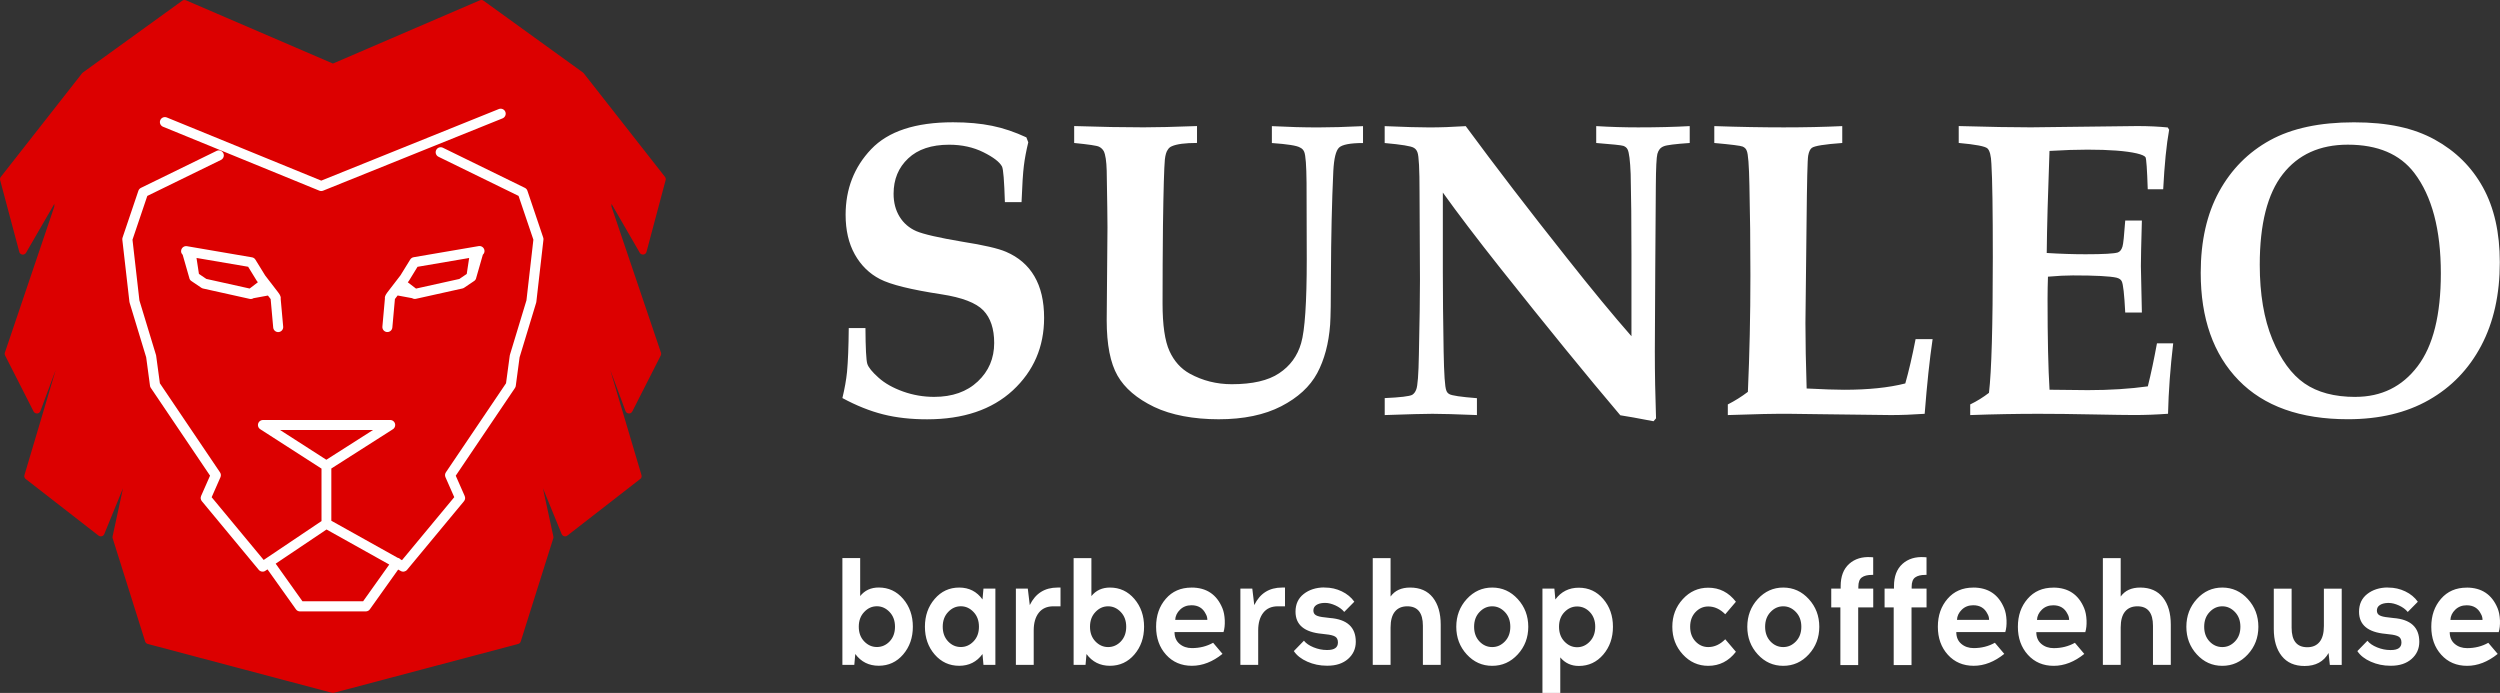 <?xml version="1.0" encoding="UTF-8"?> <svg xmlns="http://www.w3.org/2000/svg" width="184" height="51" viewBox="0 0 184 51" fill="none"><rect x="0" y="0" width="184" height="51" fill="#333333" stroke="none"/> <g clip-path="url(#clip0_49_206)"> <path d="M13.685 0.022L24.503 4.678L35.32 0.022C35.403 -0.014 35.505 -0.007 35.588 0.051L42.878 5.317C42.907 5.335 42.932 5.356 42.954 5.381L48.944 13.02C48.995 13.084 49.013 13.171 48.991 13.253L47.586 18.523C47.571 18.595 47.524 18.663 47.456 18.702C47.325 18.778 47.159 18.731 47.086 18.602L45.022 15.03L45.004 14.998V15.202L48.643 25.946C48.669 26.014 48.669 26.093 48.633 26.161L46.539 30.279C46.51 30.343 46.456 30.393 46.387 30.419C46.246 30.469 46.09 30.397 46.039 30.257L44.91 27.217L47.213 34.967C47.242 35.071 47.213 35.186 47.119 35.254L41.773 39.407C41.752 39.428 41.723 39.446 41.694 39.457C41.556 39.515 41.397 39.446 41.339 39.31L39.959 35.932L40.727 39.482C40.738 39.525 40.738 39.576 40.72 39.622L38.329 47.207C38.304 47.293 38.235 47.369 38.138 47.394L24.575 50.99C24.532 51.001 24.481 51.005 24.434 50.99L10.872 47.394C10.785 47.372 10.712 47.304 10.683 47.214L8.293 39.622C8.279 39.579 8.275 39.533 8.286 39.486L9.054 35.932L7.674 39.31C7.663 39.332 7.652 39.353 7.634 39.375C7.543 39.493 7.373 39.511 7.254 39.421L1.901 35.261C1.811 35.196 1.764 35.078 1.8 34.967L4.103 27.217L2.973 30.257C2.951 30.318 2.904 30.372 2.839 30.404C2.705 30.472 2.542 30.419 2.473 30.286L0.373 26.158C0.34 26.097 0.333 26.021 0.359 25.953L3.998 15.202V14.998L3.987 15.026L1.916 18.605C1.88 18.666 1.822 18.713 1.749 18.731C1.604 18.77 1.456 18.684 1.42 18.541L0.014 13.275C-0.014 13.192 3.14448e-05 13.099 0.058 13.023L6.048 5.385C6.062 5.367 6.08 5.349 6.102 5.335L13.407 0.058C13.483 0 13.584 -0.018 13.678 0.022H13.685Z" fill="#DC0000"></path> <path fill-rule="evenodd" clip-rule="evenodd" d="M20.657 21.98L20.842 24.043C20.86 24.245 20.707 24.423 20.507 24.441C20.304 24.459 20.126 24.309 20.108 24.107L19.92 22.012L19.72 21.752L18.655 21.948C18.573 22.001 18.47 22.019 18.374 21.997L14.951 21.236C14.905 21.226 14.862 21.208 14.823 21.183L14.107 20.699C14.011 20.646 13.943 20.546 13.928 20.439L13.444 18.75C13.355 18.665 13.309 18.551 13.334 18.423C13.369 18.224 13.558 18.085 13.761 18.12L18.545 18.939C18.652 18.956 18.741 19.017 18.798 19.109L19.517 20.276L20.368 21.382C20.482 21.532 20.7 21.78 20.66 21.983L20.657 21.98ZM35.538 18.746L35.053 20.436C35.039 20.543 34.971 20.642 34.875 20.696L34.16 21.179C34.12 21.204 34.078 21.226 34.031 21.233L30.608 21.994C30.512 22.015 30.409 21.994 30.327 21.944L29.266 21.748L29.066 22.008L28.877 24.103C28.86 24.306 28.681 24.455 28.478 24.438C28.275 24.42 28.126 24.242 28.144 24.039L28.329 21.976C28.29 21.773 28.507 21.524 28.621 21.375L29.472 20.269L30.192 19.102C30.249 19.013 30.338 18.949 30.445 18.931L35.228 18.113C35.428 18.078 35.62 18.213 35.655 18.416C35.677 18.544 35.63 18.661 35.541 18.743L35.538 18.746ZM23.645 34.479L19.154 31.59C18.983 31.48 18.933 31.253 19.043 31.082C19.111 30.975 19.229 30.911 19.353 30.911H28.717C28.92 30.911 29.087 31.075 29.087 31.281C29.087 31.42 29.009 31.548 28.892 31.608L24.386 34.482V38.327L29.266 41.052C29.319 41.062 29.372 41.084 29.419 41.116C29.444 41.134 29.465 41.151 29.483 41.173L29.586 41.23L33.433 36.592L32.785 35.119C32.735 35.002 32.745 34.87 32.817 34.763L37.244 28.208L37.518 26.17C37.518 26.145 37.529 26.12 37.536 26.095L38.747 22.104L39.257 17.64L38.166 14.418L32.272 11.537C32.09 11.448 32.012 11.227 32.104 11.042C32.193 10.861 32.414 10.783 32.599 10.875L38.619 13.82C38.712 13.863 38.786 13.941 38.818 14.041L39.976 17.473C39.997 17.526 40.005 17.587 39.997 17.647L39.474 22.225C39.474 22.246 39.467 22.268 39.459 22.289L38.241 26.301L37.964 28.379C37.96 28.439 37.938 28.5 37.903 28.553L33.543 35.012L34.202 36.506C34.259 36.634 34.238 36.783 34.149 36.89L29.96 41.941C29.846 42.076 29.65 42.115 29.497 42.026L29.305 41.92L27.235 44.826C27.171 44.932 27.05 45 26.922 45H22.078C21.957 45 21.846 44.943 21.779 44.843L19.688 41.906L19.549 41.998C19.396 42.119 19.168 42.09 19.043 41.938L14.858 36.89C14.766 36.783 14.744 36.631 14.801 36.502L15.46 35.009L11.101 28.549C11.068 28.503 11.047 28.45 11.04 28.393L10.759 26.298L9.548 22.307C9.537 22.282 9.53 22.25 9.526 22.221L9.003 17.644C8.996 17.59 9.003 17.537 9.02 17.487L10.185 14.041C10.217 13.948 10.285 13.87 10.374 13.827L15.941 11.106C16.123 11.017 16.343 11.092 16.436 11.273C16.525 11.455 16.45 11.675 16.269 11.768L10.841 14.421L9.751 17.644L10.26 22.108L11.478 26.116C11.485 26.134 11.489 26.155 11.492 26.173L11.767 28.211L16.194 34.767C16.265 34.873 16.276 35.005 16.226 35.123L15.578 36.595L19.407 41.212L23.663 38.352V34.486L23.645 34.479ZM23.645 13.294L36.713 8.026C36.902 7.951 37.119 8.044 37.194 8.232C37.269 8.421 37.176 8.634 36.988 8.712L23.78 14.034C23.691 14.069 23.592 14.069 23.506 14.034L11.998 9.328C11.809 9.249 11.72 9.036 11.795 8.848C11.87 8.659 12.087 8.57 12.276 8.645L23.645 13.294ZM18.256 19.632L14.463 18.985L14.641 20.159L15.186 20.528L18.374 21.236L18.979 20.774L18.933 20.713C18.933 20.713 18.908 20.685 18.897 20.667L18.26 19.628L18.256 19.632ZM30.733 19.632L30.096 20.671C30.096 20.671 30.074 20.703 30.06 20.717L30.014 20.777L30.619 21.24L33.807 20.532L34.352 20.162L34.53 18.988L30.737 19.636L30.733 19.632ZM20.61 31.647L24.019 33.838L27.456 31.647H20.614H20.61ZM28.649 41.55L24.033 38.971L20.29 41.486L22.26 44.253H26.726L28.649 41.55Z" fill="white"></path> <path d="M62.471 24.145H63.697C63.706 25.638 63.752 26.518 63.834 26.778C63.916 27.038 64.189 27.374 64.655 27.791C65.12 28.212 65.725 28.55 66.467 28.817C67.206 29.08 67.969 29.21 68.751 29.21C70.092 29.21 71.162 28.832 71.968 28.073C72.771 27.317 73.172 26.37 73.172 25.242C73.172 24.196 72.905 23.401 72.376 22.847C71.837 22.288 70.809 21.895 69.298 21.662C67.057 21.32 65.546 20.948 64.764 20.54C63.983 20.138 63.365 19.53 62.912 18.722C62.459 17.909 62.237 16.941 62.237 15.81C62.237 13.911 62.864 12.296 64.12 10.978C65.379 9.659 67.379 9 70.141 9C71.22 9 72.178 9.088 73.017 9.26C73.853 9.429 74.693 9.717 75.541 10.11L75.681 10.473C75.526 11.114 75.42 11.688 75.356 12.206C75.292 12.717 75.234 13.609 75.185 14.876H73.96C73.911 13.318 73.844 12.444 73.747 12.254C73.568 11.921 73.112 11.57 72.376 11.204C71.643 10.839 70.8 10.651 69.858 10.651C68.559 10.651 67.553 10.987 66.841 11.661C66.127 12.332 65.768 13.197 65.768 14.259C65.768 14.906 65.914 15.469 66.209 15.949C66.501 16.424 66.914 16.781 67.437 17.011C67.966 17.238 69.101 17.498 70.834 17.791C72.412 18.039 73.476 18.287 74.042 18.532C74.96 18.925 75.66 19.524 76.131 20.331C76.609 21.145 76.846 22.164 76.846 23.395C76.846 25.532 76.076 27.311 74.541 28.735C72.999 30.153 70.901 30.861 68.237 30.861C67.051 30.861 65.972 30.743 65.004 30.498C64.037 30.256 63.037 29.857 62 29.297C62.17 28.593 62.283 27.952 62.341 27.377C62.414 26.582 62.456 25.505 62.468 24.148L62.471 24.145ZM79.059 10.521V9.278C80.993 9.342 82.693 9.372 84.159 9.372C85.087 9.372 86.4 9.342 88.1 9.278V10.521C87.224 10.521 86.607 10.603 86.248 10.763C86.121 10.815 86.023 10.896 85.947 11.023C85.844 11.162 85.771 11.401 85.734 11.737C85.68 12.299 85.631 13.935 85.594 16.627C85.576 18.499 85.564 20.404 85.564 22.339C85.564 23.927 85.734 25.097 86.075 25.841C86.415 26.585 86.911 27.138 87.568 27.501C88.511 28.018 89.544 28.278 90.657 28.278C92.184 28.278 93.346 28.009 94.145 27.471C94.951 26.939 95.493 26.198 95.763 25.257C96.04 24.317 96.177 22.251 96.177 19.076L96.162 13.457C96.152 12.19 96.095 11.428 95.991 11.177C95.933 11.038 95.836 10.929 95.69 10.863C95.462 10.718 94.772 10.609 93.61 10.527V9.284C94.839 9.348 95.976 9.378 97.013 9.378C97.913 9.378 99.011 9.348 100.318 9.284V10.527C99.376 10.527 98.789 10.642 98.555 10.863C98.321 11.087 98.181 11.658 98.132 12.589C98.026 14.855 97.968 17.422 97.956 20.289C97.956 22.121 97.937 23.322 97.898 23.89C97.794 25.288 97.475 26.476 96.946 27.465C96.411 28.454 95.532 29.264 94.297 29.902C93.063 30.537 91.527 30.858 89.694 30.858C87.86 30.858 86.203 30.552 84.941 29.948C83.676 29.337 82.779 28.572 82.249 27.646C81.72 26.721 81.453 25.366 81.453 23.57L81.51 16.736C81.51 16.191 81.492 14.8 81.453 12.559C81.434 11.861 81.361 11.386 81.24 11.132C81.161 10.993 81.051 10.878 80.89 10.799C80.735 10.718 80.127 10.63 79.063 10.524L79.059 10.521ZM101.915 30.543V29.3C103.067 29.249 103.743 29.167 103.94 29.059C104.071 28.977 104.168 28.847 104.235 28.665C104.338 28.424 104.405 27.565 104.43 26.095C104.484 23.664 104.509 21.828 104.509 20.591L104.478 14.156C104.478 12.454 104.43 11.471 104.323 11.208C104.269 11.056 104.177 10.944 104.056 10.878C103.867 10.754 103.152 10.639 101.912 10.527V9.284C103.39 9.348 104.488 9.378 105.196 9.378C105.984 9.378 106.878 9.348 107.878 9.284C110.071 12.26 112.549 15.493 115.313 18.973C117.156 21.308 118.74 23.225 120.075 24.746V18.719C120.075 16.433 120.057 14.461 120.017 12.807C119.978 11.825 119.905 11.22 119.789 10.996C119.731 10.878 119.628 10.79 119.479 10.736C119.324 10.684 118.658 10.618 117.481 10.524V9.281C118.512 9.345 119.537 9.375 120.562 9.375C121.96 9.375 123.225 9.345 124.363 9.281V10.524C123.305 10.597 122.666 10.675 122.453 10.766C122.325 10.818 122.228 10.884 122.152 10.978C122.079 11.072 122.021 11.183 121.982 11.329C121.918 11.57 121.878 12.348 121.869 13.666L121.827 19.744L121.796 25.865C121.796 27.51 121.827 29.149 121.884 30.791L121.699 31.003C120.543 30.779 119.732 30.637 119.254 30.564C116.815 27.689 113.869 24.072 110.417 19.726C108.672 17.522 107.267 15.671 106.193 14.171V20.065C106.193 21.668 106.212 23.603 106.251 25.865C106.282 27.531 106.342 28.493 106.452 28.747C106.491 28.856 106.558 28.944 106.662 29.001C106.841 29.116 107.522 29.213 108.702 29.306V30.549C107.176 30.486 106.084 30.456 105.427 30.456C104.877 30.456 103.706 30.486 101.909 30.549L101.915 30.543ZM127.167 30.543V29.766C127.687 29.503 128.182 29.192 128.644 28.841C128.766 26.095 128.83 23.231 128.83 20.259C128.83 17.921 128.806 15.71 128.757 13.636C128.727 12.157 128.666 11.307 128.556 11.087C128.508 10.95 128.41 10.854 128.258 10.787C128.112 10.724 127.419 10.636 126.172 10.524V9.281C128.006 9.345 129.706 9.375 131.275 9.375C132.844 9.375 134.233 9.345 135.59 9.281V10.524C134.291 10.618 133.543 10.736 133.346 10.887C133.224 10.981 133.136 11.165 133.084 11.447C133.029 11.725 132.993 13.367 132.963 16.367L132.88 23.77C132.88 25.161 132.911 26.766 132.969 28.593C134.209 28.656 135.128 28.687 135.721 28.687C137.509 28.687 139.011 28.532 140.23 28.221C140.489 27.311 140.741 26.225 140.987 24.961H142.24C142.021 26.437 141.827 28.266 141.656 30.456C140.756 30.519 139.926 30.549 139.169 30.549L134.027 30.486L131.722 30.456C130.664 30.447 129.14 30.477 127.163 30.549L127.167 30.543ZM145.007 30.543V29.766C145.509 29.524 145.968 29.237 146.388 28.913C146.577 27.332 146.671 24.002 146.671 18.934C146.671 15.478 146.637 13.185 146.567 12.057C146.543 11.459 146.446 11.081 146.275 10.923C146.111 10.769 145.406 10.633 144.162 10.521V9.278C146.403 9.342 148.173 9.372 149.468 9.372L157.314 9.278C158.141 9.278 158.883 9.315 159.546 9.381L159.649 9.55C159.449 10.648 159.306 12.106 159.211 13.932H158.074C158.026 12.463 157.971 11.676 157.91 11.573C157.846 11.474 157.633 11.377 157.262 11.289C156.469 11.108 155.264 11.014 153.637 11.014C152.841 11.014 151.907 11.044 150.843 11.108C150.727 14.253 150.657 16.757 150.639 18.619C151.655 18.683 152.607 18.713 153.498 18.713C154.814 18.713 155.608 18.668 155.876 18.58C156.037 18.517 156.146 18.375 156.216 18.142C156.274 17.96 156.338 17.325 156.417 16.233H157.642C157.594 17.945 157.569 19.064 157.569 19.581L157.642 23.001H156.417C156.35 21.668 156.265 20.9 156.158 20.7C156.101 20.576 155.973 20.488 155.775 20.437C155.298 20.328 154.23 20.271 152.567 20.271C152.047 20.271 151.436 20.301 150.73 20.364C150.712 20.903 150.7 21.447 150.7 22.003C150.7 24.894 150.749 27.126 150.846 28.684L153.671 28.714C155.28 28.714 156.748 28.62 158.08 28.436C158.314 27.504 158.536 26.449 158.752 25.269H159.947C159.734 27.069 159.607 28.799 159.567 30.453C158.704 30.516 157.871 30.546 157.074 30.546C156.554 30.546 155.523 30.531 153.987 30.501C152.555 30.471 151.232 30.456 150.025 30.456C148.441 30.456 146.768 30.486 145.014 30.549L145.007 30.543ZM172.81 30.855C169.307 30.855 166.622 29.899 164.761 27.985C162.9 26.071 161.973 23.437 161.973 20.08C161.973 17.736 162.426 15.744 163.323 14.105C164.226 12.46 165.476 11.201 167.075 10.322C168.678 9.442 170.733 9.003 173.251 9.003C175.769 9.003 177.648 9.426 179.19 10.27C180.726 11.114 181.912 12.281 182.742 13.784C183.572 15.284 183.986 17.126 183.986 19.309C183.986 21.674 183.53 23.718 182.62 25.439C181.708 27.163 180.425 28.496 178.768 29.437C177.11 30.383 175.122 30.855 172.81 30.855ZM173.355 29.21C175.271 29.21 176.797 28.46 177.934 26.96C179.078 25.46 179.646 23.177 179.646 20.119C179.646 16.908 178.996 14.44 177.688 12.723C176.63 11.341 175 10.648 172.798 10.648C170.737 10.648 169.143 11.374 168.015 12.816C166.884 14.259 166.318 16.485 166.318 19.484C166.318 21.641 166.628 23.473 167.246 24.973C167.869 26.473 168.654 27.556 169.611 28.218C170.569 28.88 171.819 29.213 173.355 29.213V29.21Z" fill="white"></path> <path d="M63.309 41.074V43.87C63.646 43.45 64.102 43.241 64.674 43.241C65.398 43.241 65.996 43.52 66.472 44.077C66.947 44.633 67.186 45.318 67.186 46.124C67.186 46.931 66.949 47.613 66.472 48.169C65.998 48.722 65.398 48.999 64.674 48.999C63.949 48.999 63.375 48.711 62.948 48.134L62.877 48.932H62V41.074H63.312H63.309ZM65.474 45.044C65.208 44.764 64.897 44.621 64.539 44.621C64.181 44.621 63.87 44.761 63.604 45.044C63.338 45.323 63.206 45.684 63.206 46.127C63.206 46.57 63.338 46.928 63.604 47.205C63.87 47.482 64.181 47.621 64.539 47.621C64.897 47.621 65.219 47.482 65.48 47.205C65.74 46.928 65.872 46.57 65.872 46.127C65.872 45.684 65.74 45.323 65.474 45.044ZM73.26 48.935H72.383L72.312 48.137C71.89 48.714 71.319 49.002 70.597 49.002C69.875 49.002 69.272 48.725 68.793 48.172C68.314 47.618 68.074 46.937 68.074 46.127C68.074 45.318 68.314 44.636 68.793 44.08C69.272 43.523 69.873 43.244 70.597 43.244C71.321 43.244 71.893 43.535 72.312 44.12L72.383 43.322H73.26V48.935ZM70.718 47.621C71.076 47.621 71.387 47.482 71.653 47.205C71.919 46.928 72.051 46.57 72.051 46.127C72.051 45.684 71.919 45.323 71.653 45.044C71.387 44.764 71.076 44.621 70.718 44.621C70.36 44.621 70.049 44.761 69.783 45.044C69.517 45.323 69.385 45.684 69.385 46.127C69.385 46.57 69.517 46.928 69.778 47.205C70.039 47.482 70.352 47.621 70.718 47.621ZM78.054 44.624H77.527C77.058 44.624 76.7 44.785 76.452 45.102C76.205 45.419 76.081 45.853 76.081 46.398V48.935H74.769V43.322H75.646L75.791 44.534C76.213 43.672 76.892 43.244 77.838 43.244H78.054V44.624ZM80.327 41.077V43.873C80.664 43.453 81.12 43.244 81.691 43.244C82.415 43.244 83.013 43.523 83.49 44.08C83.964 44.636 84.204 45.32 84.204 46.127C84.204 46.934 83.967 47.616 83.49 48.172C83.016 48.725 82.415 49.002 81.691 49.002C80.967 49.002 80.393 48.714 79.966 48.137L79.895 48.935H79.018V41.077H80.329H80.327ZM82.492 45.047C82.226 44.767 81.915 44.624 81.557 44.624C81.198 44.624 80.888 44.764 80.622 45.047C80.356 45.326 80.224 45.687 80.224 46.13C80.224 46.573 80.356 46.931 80.622 47.208C80.888 47.484 81.198 47.624 81.557 47.624C81.915 47.624 82.236 47.484 82.497 47.208C82.758 46.931 82.889 46.573 82.889 46.13C82.889 45.687 82.758 45.326 82.492 45.047ZM87.694 43.244C88.79 43.244 89.548 43.748 89.967 44.758C90.07 45.006 90.127 45.303 90.143 45.65C90.156 45.996 90.125 46.287 90.051 46.52H86.445C86.445 46.887 86.566 47.176 86.811 47.385C87.056 47.595 87.362 47.7 87.725 47.7C88.297 47.7 88.819 47.569 89.285 47.307L89.977 48.125C89.253 48.708 88.502 49.002 87.725 49.002C86.948 49.002 86.314 48.731 85.824 48.189C85.334 47.648 85.089 46.96 85.089 46.13C85.089 45.3 85.326 44.621 85.803 44.071C86.277 43.52 86.909 43.247 87.694 43.247V43.244ZM87.694 44.546C87.357 44.546 87.075 44.653 86.851 44.872C86.627 45.09 86.508 45.341 86.495 45.623H88.861C88.861 45.457 88.818 45.309 88.737 45.175C88.531 44.755 88.181 44.546 87.694 44.546ZM94.576 44.624H94.049C93.581 44.624 93.222 44.785 92.975 45.102C92.727 45.419 92.603 45.853 92.603 46.398V48.935H91.292V43.322H92.169L92.314 44.534C92.735 43.672 93.415 43.244 94.36 43.244H94.576V44.624ZM97.447 43.244H97.529C97.955 43.244 98.364 43.337 98.754 43.523C99.143 43.71 99.451 43.966 99.678 44.286L98.935 45.038C98.777 44.843 98.561 44.685 98.29 44.56C98.019 44.438 97.769 44.374 97.542 44.374H97.46C97.218 44.383 97.026 44.435 96.881 44.531C96.736 44.627 96.665 44.764 96.665 44.936C96.665 45.093 96.728 45.21 96.857 45.283C96.984 45.358 97.207 45.411 97.523 45.44L97.874 45.483C99.149 45.58 99.786 46.165 99.786 47.234C99.786 47.744 99.596 48.163 99.217 48.498C98.838 48.83 98.335 48.996 97.708 48.996H97.655C97.144 48.996 96.668 48.897 96.22 48.699C95.772 48.501 95.44 48.242 95.227 47.919L95.969 47.155C96.122 47.35 96.359 47.514 96.683 47.645C97.007 47.776 97.329 47.84 97.645 47.84H97.697C98.214 47.84 98.472 47.656 98.472 47.289C98.472 47.08 98.403 46.934 98.266 46.852C98.129 46.771 97.9 46.713 97.584 46.684L97.294 46.648C95.998 46.529 95.35 45.987 95.35 45.02C95.35 44.467 95.551 44.033 95.951 43.718C96.351 43.404 96.849 43.244 97.45 43.235L97.447 43.244ZM103.782 43.244C104.511 43.244 105.07 43.488 105.457 43.978C105.841 44.467 106.036 45.131 106.036 45.97V48.935H104.725V46.06C104.725 45.102 104.343 44.624 103.576 44.624C103.184 44.624 102.881 44.752 102.668 45.012C102.454 45.271 102.346 45.661 102.346 46.185V48.935H101.034V41.077H102.346V43.905C102.662 43.462 103.142 43.244 103.782 43.244ZM109.826 43.244C110.564 43.244 111.191 43.526 111.707 44.091C112.223 44.656 112.481 45.335 112.481 46.13C112.481 46.925 112.223 47.601 111.707 48.163C111.191 48.725 110.564 49.005 109.826 49.005C109.089 49.005 108.465 48.725 107.951 48.163C107.438 47.601 107.182 46.925 107.182 46.13C107.182 45.335 107.44 44.648 107.956 44.086C108.473 43.523 109.097 43.244 109.826 43.244ZM110.762 45.047C110.495 44.767 110.185 44.624 109.826 44.624C109.468 44.624 109.157 44.764 108.891 45.047C108.625 45.326 108.494 45.687 108.494 46.13C108.494 46.573 108.625 46.931 108.886 47.208C109.147 47.484 109.46 47.624 109.826 47.624C110.193 47.624 110.495 47.484 110.762 47.208C111.028 46.931 111.159 46.573 111.159 46.13C111.159 45.687 111.028 45.326 110.762 45.047ZM114.475 44.12C114.902 43.544 115.479 43.255 116.2 43.255C116.922 43.255 117.523 43.532 117.999 44.086C118.474 44.639 118.713 45.32 118.713 46.13C118.713 46.94 118.476 47.621 117.999 48.178C117.523 48.734 116.925 49.014 116.2 49.014C115.642 49.014 115.189 48.804 114.836 48.385V51H113.524V43.319H114.402L114.473 44.117L114.475 44.12ZM116.077 44.636C115.718 44.636 115.408 44.776 115.142 45.052C114.876 45.329 114.744 45.687 114.744 46.13C114.744 46.573 114.876 46.934 115.142 47.214C115.408 47.493 115.718 47.636 116.077 47.636C116.435 47.636 116.746 47.496 117.012 47.214C117.278 46.934 117.409 46.573 117.409 46.13C117.409 45.687 117.278 45.329 117.017 45.052C116.756 44.776 116.443 44.636 116.077 44.636ZM125.727 43.255C126.554 43.255 127.231 43.599 127.763 44.289L126.978 45.21C126.599 44.828 126.183 44.636 125.727 44.636C125.361 44.636 125.048 44.776 124.787 45.052C124.526 45.329 124.395 45.687 124.395 46.13C124.395 46.573 124.526 46.931 124.787 47.208C125.048 47.484 125.361 47.624 125.727 47.624C126.183 47.624 126.599 47.432 126.978 47.05L127.763 47.971C127.234 48.658 126.554 49.005 125.727 49.005C124.99 49.005 124.366 48.725 123.852 48.163C123.338 47.601 123.083 46.925 123.083 46.13C123.083 45.335 123.338 44.659 123.852 44.097C124.366 43.535 124.99 43.255 125.727 43.255ZM131.245 43.244C131.983 43.244 132.61 43.526 133.126 44.091C133.642 44.656 133.9 45.335 133.9 46.13C133.9 46.925 133.642 47.601 133.126 48.163C132.61 48.725 131.983 49.005 131.245 49.005C130.508 49.005 129.884 48.725 129.37 48.163C128.856 47.601 128.601 46.925 128.601 46.13C128.601 45.335 128.859 44.648 129.375 44.086C129.892 43.523 130.516 43.244 131.245 43.244ZM132.18 45.047C131.914 44.767 131.604 44.624 131.245 44.624C130.887 44.624 130.576 44.764 130.31 45.047C130.044 45.326 129.913 45.687 129.913 46.13C129.913 46.573 130.044 46.931 130.305 47.208C130.566 47.484 130.879 47.624 131.245 47.624C131.611 47.624 131.914 47.484 132.18 47.208C132.446 46.931 132.578 46.573 132.578 46.13C132.578 45.687 132.446 45.326 132.18 45.047ZM137.867 41.021V42.312H137.775C137.451 42.312 137.203 42.373 137.032 42.498C136.861 42.62 136.774 42.85 136.774 43.188V43.322H137.87V44.703H136.763V48.947H135.452V44.703H134.78V43.322H135.473V43.142C135.473 42.422 135.681 41.878 136.097 41.502C136.513 41.129 137.053 40.963 137.714 41.007L137.87 41.019L137.867 41.021ZM141.792 41.021V42.312H141.699C141.375 42.312 141.128 42.373 140.956 42.498C140.785 42.623 140.698 42.85 140.698 43.188V43.322H141.794V44.703H140.688V48.947H139.376V44.703H138.705V43.322H139.397V43.142C139.397 42.422 139.605 41.878 140.021 41.502C140.438 41.129 140.978 40.963 141.639 41.007L141.794 41.019L141.792 41.021ZM145.231 43.244C146.327 43.244 147.086 43.748 147.504 44.758C147.607 45.006 147.665 45.303 147.681 45.65C147.694 45.996 147.662 46.287 147.589 46.52H143.983C143.983 46.887 144.104 47.176 144.349 47.385C144.594 47.595 144.899 47.7 145.263 47.7C145.834 47.7 146.356 47.569 146.822 47.307L147.515 48.125C146.791 48.708 146.04 49.002 145.263 49.002C144.486 49.002 143.851 48.731 143.361 48.189C142.871 47.648 142.626 46.96 142.626 46.13C142.626 45.3 142.863 44.621 143.34 44.071C143.814 43.52 144.446 43.247 145.231 43.247V43.244ZM145.231 44.546C144.894 44.546 144.612 44.653 144.389 44.872C144.165 45.09 144.046 45.341 144.033 45.623H146.398C146.398 45.457 146.356 45.309 146.274 45.175C146.069 44.755 145.719 44.546 145.231 44.546ZM157.516 43.244C158.245 43.244 158.804 43.488 159.191 43.978C159.576 44.467 159.77 45.131 159.77 45.97V48.935H158.459V46.06C158.459 45.102 158.077 44.624 157.313 44.624C156.921 44.624 156.618 44.752 156.404 45.012C156.191 45.271 156.083 45.661 156.083 46.185V48.935H154.771V41.077H156.083V43.905C156.399 43.462 156.878 43.244 157.519 43.244H157.516ZM163.561 43.244C164.298 43.244 164.925 43.526 165.441 44.091C165.958 44.656 166.216 45.335 166.216 46.13C166.216 46.925 165.958 47.601 165.441 48.163C164.925 48.725 164.298 49.005 163.561 49.005C162.823 49.005 162.199 48.725 161.685 48.163C161.172 47.601 160.916 46.925 160.916 46.13C160.916 45.335 161.174 44.648 161.691 44.086C162.207 43.523 162.831 43.244 163.561 43.244ZM164.496 45.047C164.23 44.767 163.919 44.624 163.561 44.624C163.202 44.624 162.892 44.764 162.626 45.047C162.36 45.326 162.228 45.687 162.228 46.13C162.228 46.573 162.36 46.931 162.62 47.208C162.881 47.484 163.195 47.624 163.561 47.624C163.927 47.624 164.23 47.484 164.496 47.208C164.762 46.931 164.893 46.573 164.893 46.13C164.893 45.687 164.762 45.326 164.496 45.047ZM172.353 48.938H171.476L171.383 48.061C171.025 48.696 170.435 49.017 169.616 49.017C168.886 49.017 168.325 48.772 167.936 48.283C167.546 47.793 167.351 47.129 167.351 46.29V43.325H168.663V46.2C168.663 47.158 169.047 47.636 169.819 47.636C170.203 47.636 170.504 47.508 170.717 47.249C170.93 46.989 171.038 46.599 171.038 46.075V43.325H172.35V48.938H172.353ZM175.721 43.247H175.803C176.23 43.247 176.638 43.34 177.028 43.526C177.418 43.713 177.726 43.969 177.952 44.289L177.21 45.041C177.051 44.846 176.836 44.688 176.564 44.563C176.293 44.441 176.043 44.377 175.816 44.377H175.735C175.492 44.386 175.3 44.438 175.155 44.534C175.01 44.63 174.939 44.767 174.939 44.939C174.939 45.096 175.002 45.213 175.131 45.285C175.258 45.361 175.482 45.414 175.798 45.443L176.148 45.486C177.423 45.583 178.06 46.168 178.06 47.237C178.06 47.747 177.871 48.166 177.491 48.501C177.112 48.833 176.609 48.999 175.982 48.999H175.929C175.418 48.999 174.942 48.9 174.494 48.702C174.046 48.504 173.714 48.245 173.501 47.921L174.244 47.158C174.397 47.353 174.634 47.517 174.958 47.648C175.282 47.779 175.603 47.843 175.919 47.843H175.972C176.488 47.843 176.746 47.659 176.746 47.292C176.746 47.083 176.677 46.937 176.54 46.855C176.404 46.774 176.174 46.715 175.858 46.686L175.569 46.651C174.273 46.532 173.625 45.99 173.625 45.023C173.625 44.47 173.825 44.036 174.225 43.721C174.626 43.407 175.123 43.247 175.724 43.238L175.721 43.247ZM181.548 43.247C182.643 43.247 183.402 43.751 183.821 44.761C183.923 45.009 183.981 45.306 183.997 45.653C184.01 45.999 183.979 46.29 183.905 46.523H180.299C180.299 46.89 180.42 47.179 180.665 47.388C180.91 47.598 181.216 47.703 181.579 47.703C182.151 47.703 182.672 47.572 183.138 47.31L183.831 48.128C183.107 48.711 182.356 49.005 181.579 49.005C180.802 49.005 180.167 48.734 179.678 48.192C179.188 47.651 178.943 46.963 178.943 46.133C178.943 45.303 179.18 44.624 179.656 44.074C180.131 43.523 180.763 43.25 181.548 43.25V43.247ZM181.548 44.549C181.21 44.549 180.929 44.656 180.705 44.875C180.481 45.093 180.362 45.344 180.349 45.626H182.714C182.714 45.46 182.672 45.312 182.591 45.178C182.385 44.758 182.035 44.549 181.548 44.549ZM151.121 43.247C152.216 43.247 152.975 43.751 153.394 44.761C153.497 45.009 153.554 45.306 153.57 45.653C153.583 45.999 153.552 46.29 153.478 46.523H149.872C149.872 46.89 149.993 47.179 150.238 47.388C150.483 47.598 150.789 47.703 151.152 47.703C151.724 47.703 152.245 47.572 152.712 47.31L153.404 48.128C152.68 48.711 151.929 49.005 151.152 49.005C150.375 49.005 149.741 48.734 149.251 48.192C148.761 47.651 148.516 46.963 148.516 46.133C148.516 45.303 148.753 44.624 149.23 44.074C149.704 43.523 150.336 43.25 151.121 43.25V43.247ZM151.121 44.549C150.784 44.549 150.502 44.656 150.278 44.875C150.054 45.093 149.935 45.344 149.922 45.626H152.288C152.288 45.46 152.245 45.312 152.164 45.178C151.958 44.758 151.608 44.549 151.121 44.549Z" fill="white"></path> </g> <defs> <clipPath id="clip0_49_206"> <rect width="184" height="51" fill="white"></rect> </clipPath> </defs> </svg> 